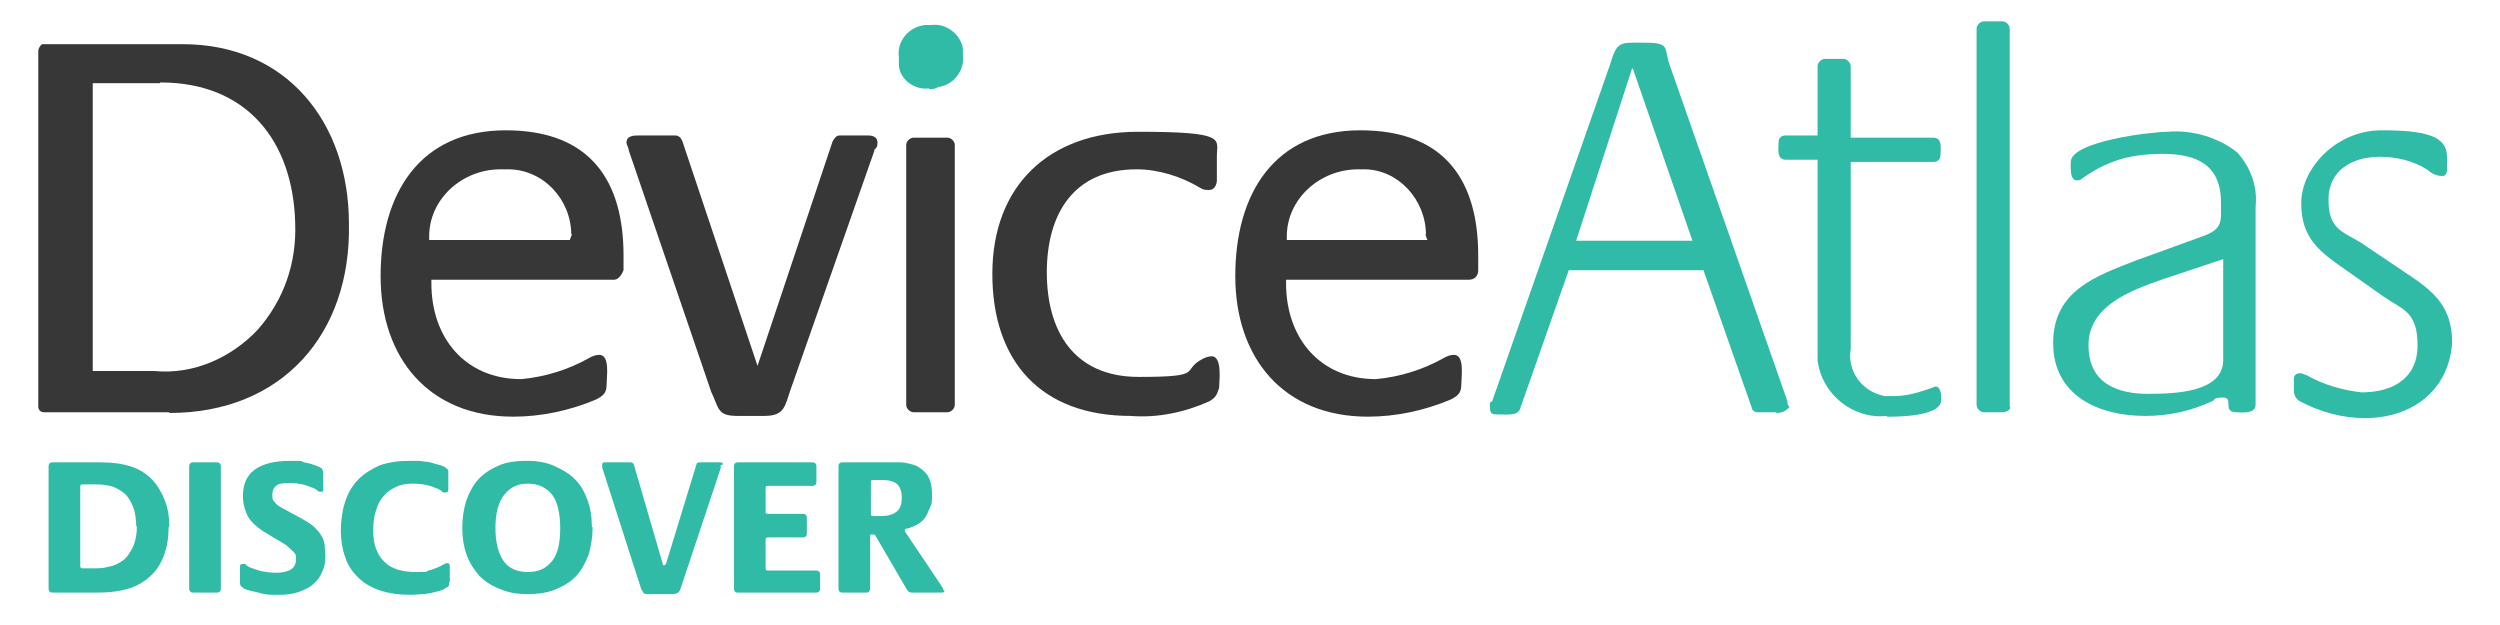 <?xml version="1.0" encoding="UTF-8"?>
<svg id="Layer_1" xmlns="http://www.w3.org/2000/svg" width="339.6" height="84.9" version="1.1" viewBox="0 0 339.6 84.9">
  <!-- Generator: Adobe Illustrator 30.0.0, SVG Export Plug-In . SVG Version: 2.1.1 Build 123)  -->
  <defs>
    <style>
      .st0 {
        fill: #2fbba6;
      }

      .st1 {
        isolation: isolate;
      }

      .st2 {
        fill: #373737;
      }
    </style>
  </defs>
  <g>
    <g>
      <path class="st0" d="M241.3,56h-2.5c-.5,0-.8-.3-.8-.5h0l-6.6-18.8h-18.3l-6.6,18.8c-.3,1-1.8.8-2.8.8s-1.3,0-1.3-1,0-.5.3-.8l16-45.7c1-3.3,1.3-3,4.8-3s2.5.8,3.3,3l16,45.7c0,.3,0,.5.3.8-.5.5-1,.8-1.8.8h0ZM221.7,9.3l-7.6,23.4h15.8l-8.1-23.4h0Z"/>
      <path class="st0" d="M256.3,56.5c-4.6.5-8.9-3-9.4-7.6v-27.2h-4.3c-1.3,0-1-1.5-1-2.3s.5-1,1-1h4.3v-9.4c0-.5.5-1,1-1h2.5c.5,0,1,.5,1,1v9.7h11.2c1.3,0,1,1.5,1,2.3s-.5,1-1,1h-11.2v25.4c-.5,3,1.5,5.8,4.6,6.4h1.3c1.8,0,3.3-.5,4.8-1l.8-.3c.8,0,.8,1.3.8,1.8,0,2.3-5.8,2.3-7.4,2.3h0Z"/>
      <path class="st0" d="M272,56h-2.5c-.5,0-1-.5-1-1V3.9c0-.5.5-1,1-1h2.5c.5,0,1,.5,1,1h0v51.3c.3.3-.3.8-1,.8h0Z"/>
      <path class="st0" d="M303.8,56c-2,0-.3-2-1.8-2s-1,.3-1.5.5c-2.8,1.3-5.8,2-9.1,2-6.4,0-12.5-2.8-12.5-9.9s5.8-9.1,11.2-11.2l9.1-3.3c2.8-1,2.5-2,2.5-4.6,0-5.1-3.3-6.6-7.9-6.6s-7.6,1-10.9,3.3c-.3.3-.5.3-.8.3-1,0-.8-2-.8-2.5,0-2.8,10.9-4.1,13.2-4.1,3.3-.3,6.9.8,9.4,2.8,1.8,2,2.8,4.6,2.5,7.4v26.9c0,1.3-2,1-2.8,1h.2ZM302,35.2l-8.4,2.8c-4.3,1.5-9.9,3.6-9.9,8.9s4.1,6.6,8.1,6.6,10.2-.3,10.2-4.6v-13.7h0Z"/>
      <path class="st0" d="M321.3,56.8c-3,0-6.1-.8-8.9-2.3-.5-.3-.8-.8-.8-1.5v-1.5c0-.5.3-.8.8-.8s.8.3,1,.3c2.3,1.3,4.8,2,7.4,2.3,4.1,0,7.6-1.8,7.6-6.4s-2-4.8-4.6-6.6l-5.1-3.6c-3.6-2.5-6.1-4.3-6.1-9.1s4.8-9.9,10.9-9.9,8.9.8,8.9,3.6v1.8c0,.5-.3.8-.5.8h-.3c-.5,0-1.3-.3-1.8-.8-2-1.3-4.3-1.8-6.6-1.8-3.6,0-6.9,1.8-6.9,5.8s1.8,4.3,4.3,5.8l6.4,4.3c3.8,2.5,6.1,4.6,6.1,9.4-.5,6.6-5.6,10.2-11.9,10.2h.1Z"/>
    </g>
    <g>
      <path class="st2" d="M23,56H6c-.5,0-.8-.3-.8-.8V7c0-.5.3-.8.5-1h19.1c14.2,0,22.6,10.7,22.6,24.4.3,15-9.1,25.7-24.4,25.7h0ZM21.7,11.3h-9.1v39.1h8.4c5.3.5,10.4-1.8,14-5.6,3.6-4.1,5.3-9.1,5.1-14.5-.3-11.2-6.6-19.1-18.3-19.1h0Z"/>
      <path class="st2" d="M83.5,38h-24.9v.5c0,7.4,4.6,13,12.2,13,3.3-.3,6.4-1.3,9.1-2.8.5-.3,1-.5,1.5-.5,1.5,0,1,3,1,4.1s-.5,1.5-1.5,2c-3.6,1.5-7.4,2.3-11.2,2.3-11.4,0-18-7.9-18-19.1s5.3-19.8,17-19.8,16,7.1,16,17v2c-.3.8-.8,1.3-1.3,1.3h.1ZM77.6,31.9c0-4.8-3.8-8.9-8.6-8.9h-1c-5.3,0-9.7,4.1-9.7,9.1v.5h19.1l.3-.8h-.1Z"/>
      <path class="st2" d="M118.8,20.4l-11.4,32.5c-.8,2.3-.8,3.6-3.6,3.6h-3.6c-2.8,0-2.5-1-3.6-3.3l-11.2-32.8c0-.3-.3-.8-.3-1,0-1,1-1,1.8-1h4.8c.5,0,.8.3,1,.8l10.2,30.5,10.2-30.5c.3-.5.5-.8,1-.8h3.8c.8,0,1.3.3,1.3,1s-.3.8-.5,1h0Z"/>
      <path class="st2" d="M128.7,56h-4.6c-.5,0-1-.5-1-1V19.7c0-.5.5-1,1-1h4.6c.5,0,1,.5,1,1v35.3c0,.5-.5,1-1,1Z"/>
      <path class="st2" d="M164.3,54.5c-3.3,1.5-7.1,2.3-10.7,2-12.2,0-18.8-7.4-18.8-19.3s7.6-19.3,19.8-19.3,10.7,1,10.7,3.3v3.3c0,.5-.3,1.3-1,1.3s-.8,0-1.3-.3c-2.5-1.5-5.6-2.5-8.6-2.5-8.6,0-12.2,6.1-12.2,14s3.6,14.2,12.5,14.2,5.8-.8,8.4-2.3c.5-.3,1-.5,1.5-.5,1.5,0,1,3.6,1,4.3-.3,1-.5,1.3-1.3,1.8h0Z"/>
      <path class="st2" d="M199.6,38h-24.9v.5c0,7.4,4.6,13,12.2,13,3.3-.3,6.4-1.3,9.1-2.8.5-.3,1-.5,1.5-.5,1.5,0,1,3,1,4.1s-.5,1.5-1.5,2c-3.6,1.5-7.4,2.3-11.2,2.3-11.4,0-18-7.9-18-19.1s5.3-19.8,17-19.8,16,7.1,16,17v2c0,.8-.5,1.3-1.3,1.3.3,0,0,0,0,0h0ZM193.7,31.9c0-4.8-3.8-8.9-8.4-8.9h-.8c-5.3,0-9.7,4.1-9.7,9.1v.5h19.1l-.3-.8h0Z"/>
    </g>
    <path class="st0" d="M126.2,12c-2,.3-4.1-1.3-4.1-3.3v-1c-.3-2,1.3-4.1,3.6-4.3h.8c2-.3,4.1,1.3,4.3,3.3h0v.8c.3,2-1.3,4.1-3.3,4.3-.5.3-.8.3-1.3.3h0Z"/>
  </g>
  <g class="st1">
    <g class="st1">
      <path class="st0" d="M22.9,71.6c0,1.8-.3,3.3-1,4.7s-1.7,2.3-2.9,3c-.7.4-1.5.7-2.5.9s-2,.3-3.3.3h-6.1c-.3,0-.5-.2-.5-.5v-16.7c0-.3.2-.5.5-.5h6.4c1.8,0,3.2.2,4.4.6,1.2.4,2.2,1.1,3,2,.6.7,1.1,1.6,1.5,2.6.4,1,.6,2.2.6,3.5ZM18.5,71.6c0-1-.1-1.9-.4-2.7-.3-.7-.6-1.3-1.1-1.8-.5-.4-1.1-.8-1.7-1-.7-.2-1.4-.3-2.2-.3h-1.9c-.2,0-.3.1-.3.3v10.8c0,.2.1.3.3.3h1.6c.6,0,1.2,0,1.9-.2.7-.1,1.3-.4,1.9-.8.6-.4,1-1,1.4-1.8.4-.8.6-1.8.6-3.1Z"/>
      <path class="st0" d="M30,80c0,.3-.2.5-.5.5h-3.3c-.3,0-.5-.2-.5-.5v-16.7c0-.3.2-.5.5-.5h3.3c.3,0,.5.2.5.5v16.7Z"/>
      <path class="st0" d="M44.2,75.5c0,.8-.1,1.5-.4,2.1-.3.7-.6,1.2-1.2,1.7-.5.5-1.2.8-2,1.1-.8.3-1.7.4-2.8.4s-1.6,0-2.3-.2-1.4-.3-2-.5c-.3-.1-.6-.3-.7-.4-.1-.1-.2-.3-.2-.5v-2.2c0-.3.1-.4.4-.4s.3,0,.5.2.5.3.8.4c.3.1.8.3,1.3.4s1.2.2,2,.2,1.6-.2,2-.5c.4-.3.6-.7.6-1.3s0-.7-.3-1-.6-.6-1.1-1l-3-1.8c-.9-.6-1.6-1.2-2.1-2-.4-.8-.7-1.7-.7-2.8,0-1.6.5-2.8,1.6-3.6s2.7-1.2,4.8-1.2,1.3,0,1.9.2c.6.1,1.3.3,2,.6.3.1.5.3.5.4,0,.1.1.2.1.4v2.2c0,.1,0,.2,0,.3,0,0-.1.1-.3.1s-.4,0-.5-.2c-.2-.1-.4-.3-.8-.4-.3-.1-.7-.3-1.2-.4-.5-.1-1-.2-1.8-.2s-1.5.1-1.8.4c-.4.3-.5.7-.5,1.2s0,.7.3,1c.2.3.6.6,1.2.9l2.4,1.3c.7.4,1.2.7,1.7,1.1.4.4.8.8,1,1.2.3.4.4.8.5,1.3,0,.5.1,1,.1,1.6Z"/>
      <path class="st0" d="M61,79.1c0,.2,0,.3,0,.4,0,0-.1.2-.3.3-.1,0-.3.2-.5.3-.3.1-.6.2-1,.3-.4.1-.9.2-1.5.3-.6,0-1.2.1-1.9.1-1.6,0-3-.2-4.2-.6-1.2-.4-2.2-1-3-1.8-.8-.8-1.4-1.7-1.7-2.7-.4-1.1-.6-2.3-.6-3.6s.2-2.8.6-4,1-2.2,1.8-3c.8-.8,1.8-1.4,2.9-1.9,1.2-.4,2.5-.6,4-.6s1.4,0,2,.1c.6,0,1.1.2,1.5.3.4.1.8.2,1,.3.3.1.4.2.5.3.1,0,.2.2.3.3,0,0,0,.2,0,.4v2.2c0,.3-.1.4-.4.4s-.4,0-.5-.2c-.2-.1-.4-.3-.8-.4-.3-.1-.7-.3-1.2-.4-.5-.1-1.1-.2-1.9-.2s-1.6.1-2.2.4c-.7.3-1.3.7-1.7,1.2-.5.5-.9,1.2-1.1,2-.3.8-.4,1.7-.4,2.8,0,1.9.5,3.2,1.5,4.2s2.4,1.4,4.3,1.4,1.2,0,1.7-.2c.5-.1.9-.3,1.2-.4.3-.1.6-.3.8-.4.2-.1.4-.2.5-.2.3,0,.4.1.4.4v2.2Z"/>
      <path class="st0" d="M80.5,71.6c0,1.3-.2,2.5-.5,3.6-.4,1.1-.9,2.1-1.6,2.9s-1.6,1.4-2.8,1.9c-1.1.5-2.4.7-3.9.7s-2.7-.2-3.8-.7c-1.1-.4-2-1-2.8-1.8-.7-.8-1.3-1.7-1.7-2.8-.4-1.1-.6-2.3-.6-3.7s.2-2.5.5-3.6c.4-1.1.9-2.1,1.6-2.9s1.6-1.4,2.7-1.9c1.1-.5,2.4-.7,3.9-.7s2.7.2,3.8.7,2,1,2.8,1.8,1.3,1.7,1.7,2.8c.4,1.1.6,2.3.6,3.7ZM76.1,71.7c0-2-.4-3.6-1.1-4.5-.8-1-1.9-1.5-3.3-1.5s-2.4.5-3.2,1.5c-.8,1-1.2,2.5-1.2,4.5s.4,3.5,1.1,4.5c.7,1,1.8,1.5,3.3,1.5s2.5-.5,3.3-1.5c.8-1,1.1-2.5,1.1-4.5Z"/>
      <path class="st0" d="M97.9,63.2c0,.1,0,.2,0,.4l-5.4,16.2c-.1.3-.2.6-.4.7-.1.1-.4.2-.7.2h-3.3c-.3,0-.6,0-.7-.2s-.3-.4-.4-.8l-5.2-16.2c0-.1,0-.3,0-.4,0-.2.1-.3.4-.3h3.4c.3,0,.4.1.5.3l3.9,13.4c0,.2.1.3.2.3s.2-.1.3-.3l4.1-13.4c0-.2.2-.3.5-.3h2.7c.3,0,.4.1.4.3Z"/>
      <path class="st0" d="M111.4,80c0,.3-.2.5-.5.5h-10.7c-.3,0-.5-.2-.5-.5v-16.7c0-.3.2-.5.5-.5h10.2c.3,0,.5.2.5.5v2.2c0,.3-.2.5-.5.5h-6.1c-.2,0-.3.1-.3.3v3.2c0,.2,0,.3.3.3h4.8c.3,0,.5.2.5.5v2.2c0,.3-.2.5-.5.5h-4.8c-.2,0-.3.1-.3.3v3.9c0,.2.1.3.3.3h6.6c.3,0,.5.2.5.5v2.2Z"/>
      <path class="st0" d="M128.3,80.2c0,.2-.1.3-.4.3h-4c-.3,0-.5-.1-.7-.4l-4.2-7.2c-.1-.2-.2-.3-.4-.3h-.2c-.2,0-.2,0-.2.3v7.1c0,.3-.2.5-.5.5h-3.3c-.3,0-.5-.2-.5-.5v-16.7c0-.3.2-.5.5-.5h6c.7,0,1.3,0,1.8,0,.5,0,1,.1,1.4.2.4.1.8.2,1.1.4.3.2.6.4.8.6.8.7,1.1,1.8,1.1,3.1s0,1.3-.3,1.9c-.2.5-.4,1-.7,1.4-.3.4-.7.7-1.1.9-.4.2-.8.4-1.3.5-.2,0-.3.1-.3.2s0,.2.1.3l4.9,7.3c0,.1.1.2.2.3,0,0,0,.1,0,.2ZM122.5,67.6c0-.8-.2-1.4-.6-1.8s-1.1-.6-2.1-.6h-1.2c-.2,0-.3,0-.3.3v4.3c0,.2,0,.3.3.3h1.2c.8,0,1.5-.2,2-.6.5-.4.7-1,.7-1.9Z"/>
    </g>
  </g>
</svg>